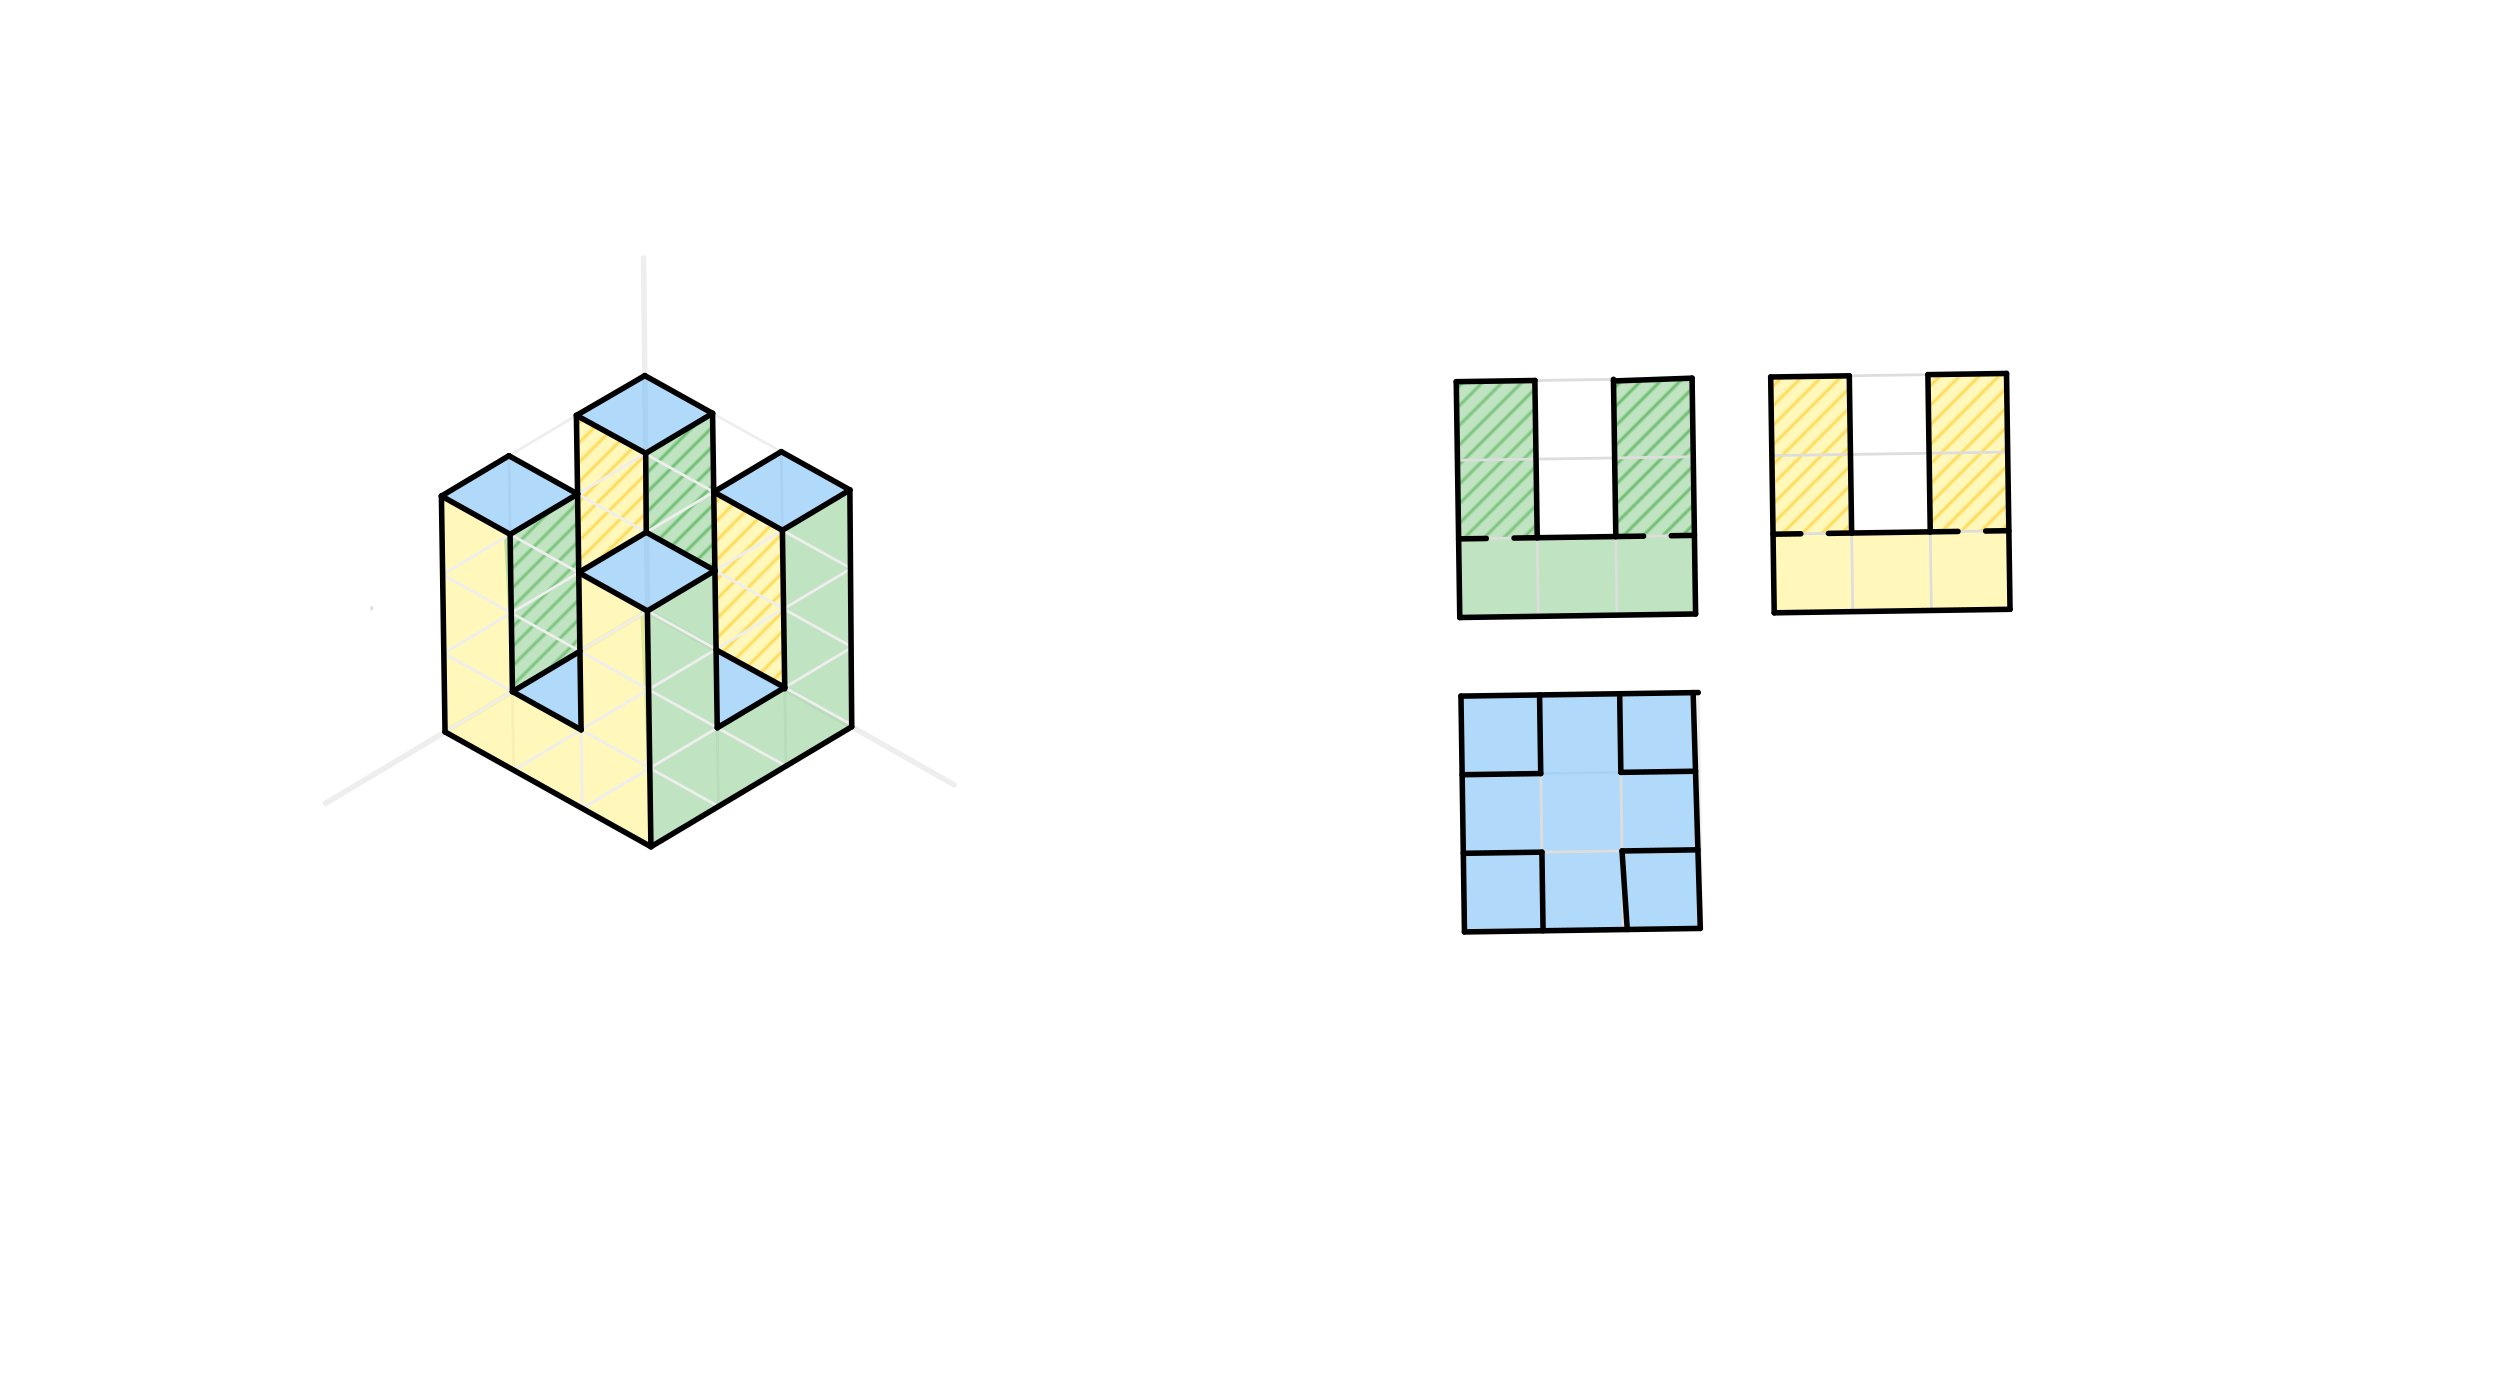 <svg xmlns="http://www.w3.org/2000/svg" class="svg--1it" height="100%" preserveAspectRatio="xMidYMid meet" viewBox="0 0 901.417 498.898" width="100%"><defs><marker id="marker-arrow" markerHeight="16" markerUnits="userSpaceOnUse" markerWidth="24" orient="auto-start-reverse" refX="24" refY="4" viewBox="0 0 24 8"><path d="M 0 0 L 24 4 L 0 8 z" stroke="inherit"></path></marker></defs><g class="aux-layer--1FB"><g class="element--2qn"><defs><pattern height="5" id="fill_558_r6pio__pattern-stripes" patternTransform="rotate(-45)" patternUnits="userSpaceOnUse" width="5"><rect fill="#66BB6A" height="1" transform="translate(0,0)" width="5"></rect></pattern></defs><g fill="url(#fill_558_r6pio__pattern-stripes)"><path d="M 183.921 192.661 L 208.256 178.123 L 209.102 234.821 L 184.767 249.372 L 183.921 192.661 Z" stroke="none"></path></g></g><g class="element--2qn"><defs><pattern height="5" id="fill_563_fby7g5__pattern-stripes" patternTransform="rotate(-45)" patternUnits="userSpaceOnUse" width="5"><rect fill="#66BB6A" height="1" transform="translate(0,0)" width="5"></rect></pattern></defs><g fill="url(#fill_563_fby7g5__pattern-stripes)"><path d="M 525.079 137.62 L 553.423 137.197 L 554.269 193.884 L 525.925 194.307 L 525.079 137.62 Z" stroke="none"></path></g></g><g class="element--2qn"><defs><pattern height="5" id="fill_619_c4m2kz__pattern-stripes" patternTransform="rotate(-45)" patternUnits="userSpaceOnUse" width="5"><rect fill="#FBC02D" height="1" transform="translate(0,0)" width="5"></rect></pattern></defs><g fill="url(#fill_619_c4m2kz__pattern-stripes)"><path d="M 257.348 177.39 L 282.105 191.195 L 282.951 247.882 L 258.197 234.314 L 257.348 177.39 Z" stroke="none"></path></g></g><g class="element--2qn"><defs><pattern height="5" id="fill_624_2vxnsa__pattern-stripes" patternTransform="rotate(-45)" patternUnits="userSpaceOnUse" width="5"><rect fill="#FBC02D" height="1" transform="translate(0,0)" width="5"></rect></pattern></defs><g fill="url(#fill_624_2vxnsa__pattern-stripes)"><path d="M 695.139 135.082 L 723.482 134.659 L 724.329 191.346 L 695.985 191.769 L 695.139 135.082 Z" stroke="none"></path></g></g><g class="element--2qn"><defs><pattern height="5" id="fill_658_5bkdci__pattern-stripes" patternTransform="rotate(-45)" patternUnits="userSpaceOnUse" width="5"><rect fill="#FBC02D" height="1" transform="translate(0,0)" width="5"></rect></pattern></defs><g fill="url(#fill_658_5bkdci__pattern-stripes)"><path d="M 207.833 149.779 L 207.833 149.779 L 232.815 163.45 L 233.013 191.928 L 208.256 178.123 L 207.833 149.779 Z" stroke="none"></path></g></g><g class="element--2qn"><defs><pattern height="5" id="fill_662_3so5bg__pattern-stripes" patternTransform="rotate(-45)" patternUnits="userSpaceOnUse" width="5"><rect fill="#FBC02D" height="1" transform="translate(0,0)" width="5"></rect></pattern></defs><g fill="url(#fill_662_3so5bg__pattern-stripes)"><path d="M 208.256 178.123 L 233.013 191.928 L 208.678 206.418 L 208.256 178.123 Z" stroke="none"></path></g></g><g class="element--2qn"><defs><pattern height="5" id="fill_667_d3noi__pattern-stripes" patternTransform="rotate(-45)" patternUnits="userSpaceOnUse" width="5"><rect fill="#FBC02D" height="1" transform="translate(0,0)" width="5"></rect></pattern></defs><g fill="url(#fill_667_d3noi__pattern-stripes)"><path d="M 638.453 135.928 L 666.796 135.505 L 667.642 192.192 L 639.299 192.615 L 638.453 135.928 Z" stroke="none"></path></g></g><g class="element--2qn"><defs><pattern height="5" id="fill_678_b7r5ic__pattern-stripes" patternTransform="rotate(-45)" patternUnits="userSpaceOnUse" width="5"><rect fill="#4CAF50" height="1" transform="translate(0,0)" width="5"></rect></pattern></defs><g fill="url(#fill_678_b7r5ic__pattern-stripes)"><path d="M 232.815 163.45 L 256.925 149.047 L 257.771 205.733 L 233.013 191.928 L 232.815 163.45 Z" stroke="none"></path></g></g><g class="element--2qn"><defs><pattern height="5" id="fill_683_a6aw6j__pattern-stripes" patternTransform="rotate(-45)" patternUnits="userSpaceOnUse" width="5"><rect fill="#4CAF50" height="1" transform="translate(0,0)" width="5"></rect></pattern></defs><g fill="url(#fill_683_a6aw6j__pattern-stripes)"><path d="M 581.775 137.372 L 610.109 136.351 L 610.955 193.038 L 582.612 193.461 L 581.775 137.372 Z" stroke="none"></path></g></g><g class="element--2qn"><line stroke="#EEEEEE" stroke-dasharray="none" stroke-linecap="round" stroke-width="1" x1="526.348" x2="611.378" y1="222.65" y2="221.381"></line></g><g class="element--2qn"><line stroke="#EEEEEE" stroke-dasharray="none" stroke-linecap="round" stroke-width="1" x1="160.433" x2="159.164" y1="263.885" y2="178.855"></line></g><g class="element--2qn"><line stroke="#EEEEEE" stroke-dasharray="none" stroke-linecap="round" stroke-width="1" x1="232.167" x2="306.44" y1="135.241" y2="176.657"></line></g><g class="element--2qn"><line stroke="#EEEEEE" stroke-dasharray="none" stroke-linecap="round" stroke-width="1" x1="209.102" x2="207.833" y1="234.809" y2="149.779"></line></g><g class="element--2qn"><line stroke="#EEEEEE" stroke-dasharray="none" stroke-linecap="round" stroke-width="1" x1="185.19" x2="183.498" y1="277.69" y2="164.317"></line></g><g class="element--2qn"><line stroke="#EEEEEE" stroke-dasharray="none" stroke-linecap="round" stroke-width="1" x1="232.167" x2="159.164" y1="135.241" y2="178.855"></line></g><g class="element--2qn"><line stroke="#EEEEEE" stroke-dasharray="none" stroke-linecap="round" stroke-width="1" x1="259.04" x2="256.925" y1="290.763" y2="149.047"></line></g><g class="element--2qn"><line stroke="#EEEEEE" stroke-dasharray="none" stroke-linecap="round" stroke-width="1" x1="283.374" x2="281.682" y1="276.225" y2="162.852"></line></g><g class="element--2qn"><line stroke="#EEEEEE" stroke-dasharray="none" stroke-linecap="round" stroke-width="1" x1="307.709" x2="306.44" y1="261.687" y2="176.657"></line></g><g class="element--2qn"><line stroke="#EEEEEE" stroke-dasharray="none" stroke-linecap="round" stroke-width="1" x1="234.705" x2="232.167" y1="305.301" y2="135.241"></line></g><g class="element--2qn"><line stroke="#EEEEEE" stroke-dasharray="none" stroke-linecap="round" stroke-width="2" x1="233.436" x2="232.044" y1="220.271" y2="93"></line></g><g class="element--2qn"><line stroke="#EEEEEE" stroke-dasharray="none" stroke-linecap="round" stroke-width="2" x1="233.436" x2="117.378" y1="220.271" y2="289.667"></line></g><g class="element--2qn"><line stroke="#EEEEEE" stroke-dasharray="none" stroke-linecap="round" stroke-width="2" x1="233.436" x2="344.044" y1="220.271" y2="283"></line></g><g class="element--2qn"><line stroke="#EEEEEE" stroke-dasharray="none" stroke-linecap="round" stroke-width="1" x1="612.343" x2="613.612" y1="249.716" y2="334.746"></line></g><g class="element--2qn"><line stroke="#EEEEEE" stroke-dasharray="none" stroke-linecap="round" stroke-width="1" x1="527.195" x2="612.766" y1="279.337" y2="278.06"></line></g><g class="element--2qn"><line stroke="#BDBDBD" stroke-dasharray="none" stroke-linecap="round" stroke-width="1" x1="207.833" x2="232.815" y1="149.779" y2="163.45"></line></g></g><g class="main-layer--3Vd"><g class="element--2qn"><g fill="#81C784" opacity="0.5"><path d="M 233.436 220.271 L 257.771 205.733 L 259.04 290.763 L 234.705 305.301 L 230.717 218.5 Z" stroke="none"></path></g></g><g class="element--2qn"><g fill="#81C784" opacity="0.5"><path d="M 258.617 262.42 L 306.878 233.116 L 307.102 262.049 L 259.04 290.763 L 258.617 262.42 Z" stroke="none"></path></g></g><g class="element--2qn"><g fill="#81C784" opacity="0.5"><path d="M 282.105 191.195 L 306.44 176.657 L 306.878 233.116 L 282.951 247.882 L 282.105 191.195 Z" stroke="none"></path></g></g><g class="element--2qn"><g fill="#81C784" opacity="0.5"><path d="M 525.079 137.62 L 553.423 137.197 L 554.692 222.227 L 526.348 222.65 L 525.079 137.62 Z" stroke="none"></path></g></g><g class="element--2qn"><g fill="#81C784" opacity="0.5"><path d="M 554.269 193.884 L 610.955 193.038 L 611.378 221.381 L 554.692 222.227 L 554.269 193.884 Z" stroke="none"></path></g></g><g class="element--2qn"><g fill="#81C784" opacity="0.5"><path d="M 581.775 137.372 L 610.109 136.351 L 610.955 193.038 L 582.612 193.461 L 581.775 137.372 Z" stroke="none"></path></g></g><g class="element--2qn"><g fill="#FFF176" opacity="0.5"><path d="M 159.164 178.855 L 183.921 192.661 L 185.19 277.69 L 160.465 263.903 L 159.164 178.855 Z" stroke="none"></path></g></g><g class="element--2qn"><g fill="#FFF176" opacity="0.5"><path d="M 184.767 249.372 L 234.282 276.958 L 234.705 305.301 L 185.19 277.69 L 184.767 249.372 Z" stroke="none"></path></g></g><g class="element--2qn"><g fill="#FFF176" opacity="0.5"><path d="M 208.679 206.466 L 233.436 220.271 L 234.282 276.958 L 209.525 263.152 L 208.679 206.466 Z" stroke="none"></path></g></g><g class="element--2qn"><g fill="#FFF176" opacity="0.5"><path d="M 638.453 135.928 L 666.796 135.505 L 668.065 220.535 L 639.722 220.958 L 638.453 135.928 Z" stroke="none"></path></g></g><g class="element--2qn"><g fill="#FFF176" opacity="0.5"><path d="M 667.642 192.192 L 724.329 191.346 L 724.752 219.689 L 668.065 220.535 L 667.642 192.192 Z" stroke="none"></path></g></g><g class="element--2qn"><g fill="#FFF176" opacity="0.5"><path d="M 695.139 135.082 L 723.482 134.659 L 724.329 191.346 L 695.985 191.769 L 695.139 135.082 Z" stroke="none"></path></g></g><g class="element--2qn"><g fill="#64B5F6" opacity="0.5"><path d="M 159.164 178.855 L 183.485 164.325 L 208.256 178.123 L 183.921 192.661 L 159.164 178.855 Z" stroke="none"></path></g></g><g class="element--2qn"><g fill="#64B5F6" opacity="0.5"><path d="M 526.772 250.993 L 555.115 250.57 L 555.538 278.914 L 527.195 279.337 L 526.772 250.993 Z" stroke="none"></path></g></g><g class="element--2qn"><g fill="#81C784" opacity="0.5"><path d="M 183.921 192.661 L 183.921 192.661 L 208.256 178.123 L 209.102 234.821 L 184.767 249.372 L 181.717 193.5 Z" stroke="none"></path></g></g><g class="element--2qn"><g fill="#81C784" opacity="0.5"><path d="M 183.921 192.661 L 208.256 178.123 L 183.921 192.661 Z" stroke="none"></path></g></g><g class="element--2qn"><g fill="#64B5F6" opacity="0.5"><path d="M 184.767 249.372 L 209.102 234.821 L 209.525 263.152 L 184.767 249.372 Z" stroke="none"></path></g></g><g class="element--2qn"><g fill="#64B5F6" opacity="0.5"><path d="M 527.195 279.337 L 555.538 278.914 L 555.961 307.257 L 527.618 307.68 L 527.195 279.337 Z" stroke="none"></path></g></g><g class="element--2qn"><g fill="#64B5F6" opacity="0.5"><path d="M 208.678 206.418 L 233.013 191.928 L 257.771 205.733 L 233.436 220.271 L 208.678 206.418 Z" stroke="none"></path></g></g><g class="element--2qn"><g fill="#64B5F6" opacity="0.5"><path d="M 527.618 307.68 L 555.961 307.257 L 556.384 335.6 L 528.041 336.023 L 527.618 307.68 Z" stroke="none"></path></g></g><g class="element--2qn"><g fill="#64B5F6" opacity="0.5"><path d="M 258.197 234.314 L 282.951 247.882 L 258.617 262.42 L 258.617 262.42 L 258.197 234.314 Z" stroke="none"></path></g></g><g class="element--2qn"><g fill="#64B5F6" opacity="0.5"><path d="M 555.961 307.257 L 584.846 306.826 L 586.741 335.143 L 556.384 335.6 L 555.961 307.257 Z" stroke="none"></path></g></g><g class="element--2qn"><g fill="#64B5F6" opacity="0.5"><path d="M 257.348 177.39 L 281.682 162.852 L 306.44 176.657 L 282.105 191.195 L 257.348 177.39 Z" stroke="none"></path></g></g><g class="element--2qn"><g fill="#64B5F6" opacity="0.5"><path d="M 584.846 306.826 L 612.211 306.417 L 613.071 334.754 L 586.741 335.143 L 584.846 306.826 Z" stroke="none"></path></g></g><g class="element--2qn"><g fill="#FFF176" opacity="0.5"><path d="M 257.348 177.39 L 282.105 191.195 L 282.951 247.882 L 258.197 234.314 L 257.348 177.39 Z" stroke="none"></path></g></g><g class="element--2qn"><g fill="#64B5F6" opacity="0.5"><path d="M 207.833 149.779 L 232.508 135.432 L 256.925 149.047 L 232.815 163.45 L 207.833 149.779 Z" stroke="none"></path></g></g><g class="element--2qn"><g fill="#64B5F6" opacity="0.5"><path d="M 584 250.139 L 610.493 249.744 L 611.352 278.081 L 590.698 278.389 L 590.698 278.389 L 584.423 278.483 L 584 250.139 Z" stroke="none"></path></g></g><g class="element--2qn"><g fill="#FFF176" opacity="0.5"><path d="M 207.833 149.779 L 232.815 163.45 L 233.013 191.928 L 208.256 178.123 L 207.833 149.779 Z" stroke="none"></path></g></g><g class="element--2qn"><g fill="#FFF176" opacity="0.5"><path d="M 208.256 178.123 L 233.013 191.928 L 208.678 206.418 L 208.256 178.123 Z" stroke="none"></path></g></g><g class="element--2qn"><g fill="#81C784" opacity="0.5"><path d="M 232.815 163.45 L 256.925 149.047 L 257.771 205.733 L 233.013 191.928 L 233.717 162.5 Z" stroke="none"></path></g></g><g class="element--2qn"><g fill="#64B5F6" opacity="0.5"><path d="M 555.115 250.57 L 584 250.139 L 584.846 306.826 L 555.961 307.257 L 555.115 250.57 Z" stroke="none"></path></g></g><g class="element--2qn"><g fill="#64B5F6" opacity="0.5"><path d="M 584.846 306.826 L 612.211 306.417 L 611.352 278.081 L 584.423 278.483 L 584.846 306.826 Z" stroke="none"></path></g></g><g class="element--2qn"><line stroke="#eeeeee" stroke-dasharray="none" stroke-linecap="round" stroke-width="1" x1="209.102" x2="233.859" y1="234.809" y2="248.614"></line></g><g class="element--2qn"><line stroke="#eeeeee" stroke-dasharray="none" stroke-linecap="round" stroke-width="1" x1="209.102" x2="184.767" y1="234.809" y2="249.347"></line></g><g class="element--2qn"><line stroke="#eeeeee" stroke-dasharray="none" stroke-linecap="round" stroke-width="1" x1="184.767" x2="209.525" y1="249.347" y2="263.152"></line></g><g class="element--2qn"><line stroke="#eeeeee" stroke-dasharray="none" stroke-linecap="round" stroke-width="1" x1="233.859" x2="209.525" y1="248.614" y2="263.152"></line></g><g class="element--2qn"><line stroke="#eeeeee" stroke-dasharray="none" stroke-linecap="round" stroke-width="1" x1="209.525" x2="209.102" y1="263.152" y2="234.809"></line></g><g class="element--2qn"><line stroke="#eeeeee" stroke-dasharray="none" stroke-linecap="round" stroke-width="1" x1="208.679" x2="184.344" y1="206.466" y2="221.004"></line></g><g class="element--2qn"><line stroke="#eeeeee" stroke-dasharray="none" stroke-linecap="round" stroke-width="1" x1="208.679" x2="233.436" y1="206.466" y2="220.271"></line></g><g class="element--2qn"><line stroke="#eeeeee" stroke-dasharray="none" stroke-linecap="round" stroke-width="1" x1="233.436" x2="209.102" y1="220.271" y2="234.809"></line></g><g class="element--2qn"><line stroke="#eeeeee" stroke-dasharray="none" stroke-linecap="round" stroke-width="1" x1="257" x2="257" y1="176" y2="175"></line></g><g class="element--2qn"><line stroke="#eeeeee" stroke-dasharray="none" stroke-linecap="round" stroke-width="1" x1="209.102" x2="184.344" y1="234.809" y2="221.004"></line></g><g class="element--2qn"><line stroke="#eeeeee" stroke-dasharray="none" stroke-linecap="round" stroke-width="1" x1="233.859" x2="258.617" y1="248.614" y2="262.42"></line></g><g class="element--2qn"><line stroke="#eeeeee" stroke-dasharray="none" stroke-linecap="round" stroke-width="1" x1="209.525" x2="209.948" y1="263.152" y2="291.496"></line></g><g class="element--2qn"><line stroke="#eeeeee" stroke-dasharray="none" stroke-linecap="round" stroke-width="1" x1="184.767" x2="160.433" y1="249.347" y2="263.885"></line></g><g class="element--2qn"><line stroke="#eeeeee" stroke-dasharray="none" stroke-linecap="round" stroke-width="1" x1="233.436" x2="258.194" y1="220.271" y2="234.076"></line></g><g class="element--2qn"><line stroke="#eeeeee" stroke-dasharray="none" stroke-linecap="round" stroke-width="1" x1="184.344" x2="160.01" y1="221.004" y2="235.542"></line></g><g class="element--2qn"><line stroke="#eeeeee" stroke-dasharray="none" stroke-linecap="round" stroke-width="1" x1="209.525" x2="234.282" y1="263.152" y2="276.958"></line></g><g class="element--2qn"><line stroke="#eeeeee" stroke-dasharray="none" stroke-linecap="round" stroke-width="1" x1="258.617" x2="234.282" y1="262.42" y2="276.958"></line></g><g class="element--2qn"><line stroke="#eeeeee" stroke-dasharray="none" stroke-linecap="round" stroke-width="1" x1="209.525" x2="185.19" y1="263.152" y2="277.69"></line></g><g class="element--2qn"><line stroke="#eeeeee" stroke-dasharray="none" stroke-linecap="round" stroke-width="1" x1="258.194" x2="233.859" y1="234.076" y2="248.614"></line></g><g class="element--2qn"><line stroke="#eeeeee" stroke-dasharray="none" stroke-linecap="round" stroke-width="1" x1="160.433" x2="185.19" y1="263.885" y2="277.69"></line></g><g class="element--2qn"><line stroke="#eeeeee" stroke-dasharray="none" stroke-linecap="round" stroke-width="1" x1="184.767" x2="160.01" y1="249.347" y2="235.542"></line></g><g class="element--2qn"><line stroke="#eeeeee" stroke-dasharray="none" stroke-linecap="round" stroke-width="1" x1="234.282" x2="209.948" y1="276.958" y2="291.496"></line></g><g class="element--2qn"><line stroke="#eeeeee" stroke-dasharray="none" stroke-linecap="round" stroke-width="1" x1="185.19" x2="209.948" y1="277.69" y2="291.496"></line></g><g class="element--2qn"><line stroke="#eeeeee" stroke-dasharray="none" stroke-linecap="round" stroke-width="1" x1="258.617" x2="282.951" y1="262.42" y2="247.882"></line></g><g class="element--2qn"><line stroke="#eeeeee" stroke-dasharray="none" stroke-linecap="round" stroke-width="1" x1="258.194" x2="282.528" y1="234.076" y2="219.538"></line></g><g class="element--2qn"><line stroke="#eeeeee" stroke-dasharray="none" stroke-linecap="round" stroke-width="1" x1="233.436" x2="257.771" y1="220.271" y2="205.733"></line></g><g class="element--2qn"><line stroke="#eeeeee" stroke-dasharray="none" stroke-linecap="round" stroke-width="1" x1="208.679" x2="233.013" y1="206.466" y2="191.928"></line></g><g class="element--2qn"><line stroke="#eeeeee" stroke-dasharray="none" stroke-linecap="round" stroke-width="1" x1="233.013" x2="257.771" y1="191.928" y2="205.733"></line></g><g class="element--2qn"><line stroke="#eeeeee" stroke-dasharray="none" stroke-linecap="round" stroke-width="1" x1="257.771" x2="282.528" y1="205.733" y2="219.538"></line></g><g class="element--2qn"><line stroke="#eeeeee" stroke-dasharray="none" stroke-linecap="round" stroke-width="1" x1="258.194" x2="282.951" y1="234.076" y2="247.882"></line></g><g class="element--2qn"><line stroke="#eeeeee" stroke-dasharray="none" stroke-linecap="round" stroke-width="1" x1="282.951" x2="307.709" y1="247.882" y2="261.687"></line></g><g class="element--2qn"><line stroke="#eeeeee" stroke-dasharray="none" stroke-linecap="round" stroke-width="1" x1="258.617" x2="283.374" y1="262.42" y2="276.225"></line></g><g class="element--2qn"><line stroke="#eeeeee" stroke-dasharray="none" stroke-linecap="round" stroke-width="1" x1="234.282" x2="259.04" y1="276.958" y2="290.763"></line></g><g class="element--2qn"><line stroke="#eeeeee" stroke-dasharray="none" stroke-linecap="round" stroke-width="1" x1="209.948" x2="234.705" y1="291.496" y2="305.301"></line></g><g class="element--2qn"><line stroke="#eeeeee" stroke-dasharray="none" stroke-linecap="round" stroke-width="1" x1="234.705" x2="259.04" y1="305.301" y2="290.763"></line></g><g class="element--2qn"><line stroke="#eeeeee" stroke-dasharray="none" stroke-linecap="round" stroke-width="1" x1="259.04" x2="283.374" y1="290.763" y2="276.225"></line></g><g class="element--2qn"><line stroke="#eeeeee" stroke-dasharray="none" stroke-linecap="round" stroke-width="1" x1="283.374" x2="307.709" y1="276.225" y2="261.687"></line></g><g class="element--2qn"><line stroke="#eeeeee" stroke-dasharray="none" stroke-linecap="round" stroke-width="1" x1="282.951" x2="307.286" y1="247.882" y2="233.344"></line></g><g class="element--2qn"><line stroke="#eeeeee" stroke-dasharray="none" stroke-linecap="round" stroke-width="1" x1="282.528" x2="307.286" y1="219.538" y2="233.344"></line></g><g class="element--2qn"><line stroke="#eeeeee" stroke-dasharray="none" stroke-linecap="round" stroke-width="1" x1="159.587" x2="232.59" y1="207.199" y2="163.585"></line></g><g class="element--2qn"><line stroke="#eeeeee" stroke-dasharray="none" stroke-linecap="round" stroke-width="1" x1="234.282" x2="209.948" y1="276.958" y2="291.496"></line></g><g class="element--2qn"><line stroke="#eeeeee" stroke-dasharray="none" stroke-linecap="round" stroke-width="1" x1="232.59" x2="306.863" y1="163.585" y2="205"></line></g><g class="element--2qn"><line stroke="#eeeeee" stroke-dasharray="none" stroke-linecap="round" stroke-width="1" x1="208.256" x2="233.013" y1="178.123" y2="191.928"></line></g><g class="element--2qn"><line stroke="#eeeeee" stroke-dasharray="none" stroke-linecap="round" stroke-width="1" x1="183.921" x2="208.679" y1="192.661" y2="206.466"></line></g><g class="element--2qn"><line stroke="#eeeeee" stroke-dasharray="none" stroke-linecap="round" stroke-width="1" x1="159.587" x2="184.344" y1="207.199" y2="221.004"></line></g><g class="element--2qn"><line stroke="#eeeeee" stroke-dasharray="none" stroke-linecap="round" stroke-width="1" x1="233.013" x2="257.348" y1="191.928" y2="177.39"></line></g><g class="element--2qn"><line stroke="#eeeeee" stroke-dasharray="none" stroke-linecap="round" stroke-width="1" x1="257.771" x2="282.105" y1="205.733" y2="191.195"></line></g><g class="element--2qn"><line stroke="#eeeeee" stroke-dasharray="none" stroke-linecap="round" stroke-width="1" x1="282.528" x2="306.863" y1="219.538" y2="205"></line></g><g class="element--2qn"><line stroke="#dddddd" stroke-dasharray="none" stroke-linecap="round" stroke-width="1" x1="134" x2="133.99" y1="219.7" y2="219"></line></g><g class="element--2qn"><line stroke="#dddddd" stroke-dasharray="none" stroke-linecap="round" stroke-width="1" x1="183.921" x2="159.164" y1="192.661" y2="178.855"></line></g><g class="element--2qn"><line stroke="#dddddd" stroke-dasharray="none" stroke-linecap="round" stroke-width="1" x1="208.256" x2="183.498" y1="178.123" y2="164.317"></line></g><g class="element--2qn"><line stroke="#dddddd" stroke-dasharray="none" stroke-linecap="round" stroke-width="1" x1="232.59" x2="207.833" y1="163.585" y2="149.779"></line></g><g class="element--2qn"><line stroke="#dddddd" stroke-dasharray="none" stroke-linecap="round" stroke-width="1" x1="232.59" x2="256.925" y1="163.585" y2="149.047"></line></g><g class="element--2qn"><line stroke="#dddddd" stroke-dasharray="none" stroke-linecap="round" stroke-width="1" x1="257.348" x2="281.682" y1="177.39" y2="162.852"></line></g><g class="element--2qn"><line stroke="#dddddd" stroke-dasharray="none" stroke-linecap="round" stroke-width="1" x1="282.105" x2="306.44" y1="191.195" y2="176.657"></line></g><g class="element--2qn"><line stroke="#dddddd" stroke-dasharray="none" stroke-linecap="round" stroke-width="1" x1="527.3" x2="555.643" y1="137.587" y2="137.164"></line></g><g class="element--2qn"><line stroke="#dddddd" stroke-dasharray="none" stroke-linecap="round" stroke-width="1" x1="553.423" x2="581.766" y1="137.197" y2="136.774"></line></g><g class="element--2qn"><line stroke="#dddddd" stroke-dasharray="none" stroke-linecap="round" stroke-width="1" x1="581.766" x2="610.109" y1="136.774" y2="136.351"></line></g><g class="element--2qn"><line stroke="#dddddd" stroke-dasharray="none" stroke-linecap="round" stroke-width="1" x1="525.079" x2="525.502" y1="137.62" y2="165.964"></line></g><g class="element--2qn"><line stroke="#dddddd" stroke-dasharray="none" stroke-linecap="round" stroke-width="1" x1="553.423" x2="553.846" y1="137.197" y2="165.541"></line></g><g class="element--2qn"><line stroke="#dddddd" stroke-dasharray="none" stroke-linecap="round" stroke-width="1" x1="581.766" x2="582.189" y1="136.774" y2="165.117"></line></g><g class="element--2qn"><line stroke="#dddddd" stroke-dasharray="none" stroke-linecap="round" stroke-width="1" x1="610.109" x2="610.532" y1="136.351" y2="164.694"></line></g><g class="element--2qn"><line stroke="#dddddd" stroke-dasharray="none" stroke-linecap="round" stroke-width="1" x1="525.502" x2="553.846" y1="165.964" y2="165.541"></line></g><g class="element--2qn"><line stroke="#dddddd" stroke-dasharray="none" stroke-linecap="round" stroke-width="1" x1="553.846" x2="582.189" y1="165.541" y2="165.117"></line></g><g class="element--2qn"><line stroke="#dddddd" stroke-dasharray="none" stroke-linecap="round" stroke-width="1" x1="582.189" x2="610.532" y1="165.117" y2="164.694"></line></g><g class="element--2qn"><line stroke="#dddddd" stroke-dasharray="none" stroke-linecap="round" stroke-width="1" x1="525.502" x2="525.925" y1="165.964" y2="194.307"></line></g><g class="element--2qn"><line stroke="#dddddd" stroke-dasharray="none" stroke-linecap="round" stroke-width="1" x1="553.846" x2="554.269" y1="165.541" y2="193.884"></line></g><g class="element--2qn"><line stroke="#dddddd" stroke-dasharray="none" stroke-linecap="round" stroke-width="1" x1="582.189" x2="582.612" y1="165.117" y2="193.461"></line></g><g class="element--2qn"><line stroke="#dddddd" stroke-dasharray="none" stroke-linecap="round" stroke-width="1" x1="610.532" x2="610.955" y1="164.694" y2="193.038"></line></g><g class="element--2qn"><line stroke="#dddddd" stroke-dasharray="none" stroke-linecap="round" stroke-width="1" x1="525.925" x2="554.269" y1="194.307" y2="193.884"></line></g><g class="element--2qn"><line stroke="#dddddd" stroke-dasharray="none" stroke-linecap="round" stroke-width="1" x1="554.269" x2="582.612" y1="193.884" y2="193.461"></line></g><g class="element--2qn"><line stroke="#dddddd" stroke-dasharray="none" stroke-linecap="round" stroke-width="1" x1="582.612" x2="610.955" y1="193.461" y2="193.038"></line></g><g class="element--2qn"><line stroke="#dddddd" stroke-dasharray="none" stroke-linecap="round" stroke-width="1" x1="525.925" x2="526.348" y1="194.307" y2="222.65"></line></g><g class="element--2qn"><line stroke="#dddddd" stroke-dasharray="none" stroke-linecap="round" stroke-width="1" x1="554.269" x2="554.692" y1="193.884" y2="222.227"></line></g><g class="element--2qn"><line stroke="#dddddd" stroke-dasharray="none" stroke-linecap="round" stroke-width="1" x1="582.612" x2="583.035" y1="193.461" y2="221.804"></line></g><g class="element--2qn"><line stroke="#dddddd" stroke-dasharray="none" stroke-linecap="round" stroke-width="1" x1="610.955" x2="610.955" y1="193.038" y2="193"></line></g><g class="element--2qn"><line stroke="#dddddd" stroke-dasharray="none" stroke-linecap="round" stroke-width="1" x1="610.955" x2="611.378" y1="193.038" y2="221.381"></line></g><g class="element--2qn"><line stroke="#dddddd" stroke-dasharray="none" stroke-linecap="round" stroke-width="1" x1="638.453" x2="638.876" y1="135.928" y2="164.271"></line></g><g class="element--2qn"><line stroke="#dddddd" stroke-dasharray="none" stroke-linecap="round" stroke-width="1" x1="638.876" x2="639.299" y1="164.271" y2="192.615"></line></g><g class="element--2qn"><line stroke="#dddddd" stroke-dasharray="none" stroke-linecap="round" stroke-width="1" x1="639.299" x2="639.722" y1="192.615" y2="220.958"></line></g><g class="element--2qn"><line stroke="#dddddd" stroke-dasharray="none" stroke-linecap="round" stroke-width="1" x1="638.453" x2="666.796" y1="135.928" y2="135.505"></line></g><g class="element--2qn"><line stroke="#dddddd" stroke-dasharray="none" stroke-linecap="round" stroke-width="1" x1="638.876" x2="667.219" y1="164.271" y2="163.848"></line></g><g class="element--2qn"><line stroke="#dddddd" stroke-dasharray="none" stroke-linecap="round" stroke-width="1" x1="639.299" x2="667.642" y1="192.615" y2="192.192"></line></g><g class="element--2qn"><line stroke="#dddddd" stroke-dasharray="none" stroke-linecap="round" stroke-width="1" x1="639.722" x2="668.065" y1="220.958" y2="220.535"></line></g><g class="element--2qn"><line stroke="#dddddd" stroke-dasharray="none" stroke-linecap="round" stroke-width="1" x1="666.796" x2="668.065" y1="135.505" y2="220.535"></line></g><g class="element--2qn"><line stroke="#dddddd" stroke-dasharray="none" stroke-linecap="round" stroke-width="1" x1="666.796" x2="695.139" y1="135.505" y2="135.082"></line></g><g class="element--2qn"><line stroke="#dddddd" stroke-dasharray="none" stroke-linecap="round" stroke-width="1" x1="667.219" x2="695.562" y1="163.848" y2="163.425"></line></g><g class="element--2qn"><line stroke="#dddddd" stroke-dasharray="none" stroke-linecap="round" stroke-width="1" x1="667.642" x2="695.985" y1="192.192" y2="191.769"></line></g><g class="element--2qn"><line stroke="#dddddd" stroke-dasharray="none" stroke-linecap="round" stroke-width="1" x1="668.065" x2="696.408" y1="220.535" y2="220.112"></line></g><g class="element--2qn"><line stroke="#dddddd" stroke-dasharray="none" stroke-linecap="round" stroke-width="1" x1="695.139" x2="695.562" y1="135.082" y2="163.425"></line></g><g class="element--2qn"><line stroke="#dddddd" stroke-dasharray="none" stroke-linecap="round" stroke-width="1" x1="695.562" x2="695.985" y1="163.425" y2="191.769"></line></g><g class="element--2qn"><line stroke="#dddddd" stroke-dasharray="none" stroke-linecap="round" stroke-width="1" x1="695.985" x2="696.408" y1="191.769" y2="220.112"></line></g><g class="element--2qn"><line stroke="#dddddd" stroke-dasharray="none" stroke-linecap="round" stroke-width="1" x1="695.139" x2="723.482" y1="135.082" y2="134.659"></line></g><g class="element--2qn"><line stroke="#dddddd" stroke-dasharray="none" stroke-linecap="round" stroke-width="1" x1="695.562" x2="723.906" y1="163.425" y2="163.002"></line></g><g class="element--2qn"><line stroke="#dddddd" stroke-dasharray="none" stroke-linecap="round" stroke-width="1" x1="695.985" x2="724.329" y1="191.769" y2="191.346"></line></g><g class="element--2qn"><line stroke="#dddddd" stroke-dasharray="none" stroke-linecap="round" stroke-width="1" x1="696.408" x2="724.752" y1="220.112" y2="219.689"></line></g><g class="element--2qn"><line stroke="#dddddd" stroke-dasharray="none" stroke-linecap="round" stroke-width="1" x1="723.482" x2="723.906" y1="134.659" y2="163.002"></line></g><g class="element--2qn"><line stroke="#dddddd" stroke-dasharray="none" stroke-linecap="round" stroke-width="1" x1="723.906" x2="724.329" y1="163.002" y2="191.346"></line></g><g class="element--2qn"><line stroke="#dddddd" stroke-dasharray="none" stroke-linecap="round" stroke-width="1" x1="724.329" x2="724.752" y1="191.346" y2="219.689"></line></g><g class="element--2qn"><line stroke="#dddddd" stroke-dasharray="none" stroke-linecap="round" stroke-width="1" x1="526.772" x2="555.115" y1="250.993" y2="250.57"></line></g><g class="element--2qn"><line stroke="#dddddd" stroke-dasharray="none" stroke-linecap="round" stroke-width="1" x1="555.115" x2="583.458" y1="250.57" y2="250.147"></line></g><g class="element--2qn"><line stroke="#dddddd" stroke-dasharray="none" stroke-linecap="round" stroke-width="1" x1="584" x2="612.343" y1="250.139" y2="249.716"></line></g><g class="element--2qn"><line stroke="#dddddd" stroke-dasharray="none" stroke-linecap="round" stroke-width="1" x1="526.772" x2="527.195" y1="250.993" y2="279.337"></line></g><g class="element--2qn"><line stroke="#dddddd" stroke-dasharray="none" stroke-linecap="round" stroke-width="1" x1="555.115" x2="555.538" y1="250.57" y2="278.914"></line></g><g class="element--2qn"><line stroke="#dddddd" stroke-dasharray="none" stroke-linecap="round" stroke-width="1" x1="584" x2="584.423" y1="250.139" y2="278.483"></line></g><g class="element--2qn"><line stroke="#dddddd" stroke-dasharray="none" stroke-linecap="round" stroke-width="1" x1="527.195" x2="527.618" y1="279.337" y2="307.68"></line></g><g class="element--2qn"><line stroke="#dddddd" stroke-dasharray="none" stroke-linecap="round" stroke-width="1" x1="555.538" x2="555.961" y1="278.914" y2="307.257"></line></g><g class="element--2qn"><line stroke="#dddddd" stroke-dasharray="none" stroke-linecap="round" stroke-width="1" x1="584.423" x2="584.846" y1="278.483" y2="306.826"></line></g><g class="element--2qn"><line stroke="#dddddd" stroke-dasharray="none" stroke-linecap="round" stroke-width="1" x1="527.618" x2="555.961" y1="307.68" y2="307.257"></line></g><g class="element--2qn"><line stroke="#dddddd" stroke-dasharray="none" stroke-linecap="round" stroke-width="1" x1="555.961" x2="584.304" y1="307.257" y2="306.834"></line></g><g class="element--2qn"><line stroke="#dddddd" stroke-dasharray="none" stroke-linecap="round" stroke-width="1" x1="584.304" x2="612.647" y1="306.834" y2="306.411"></line></g><g class="element--2qn"><line stroke="#dddddd" stroke-dasharray="none" stroke-linecap="round" stroke-width="1" x1="527.618" x2="528.041" y1="307.68" y2="336.023"></line></g><g class="element--2qn"><line stroke="#dddddd" stroke-dasharray="none" stroke-linecap="round" stroke-width="1" x1="555.961" x2="556.384" y1="307.257" y2="335.6"></line></g><g class="element--2qn"><line stroke="#dddddd" stroke-dasharray="none" stroke-linecap="round" stroke-width="1" x1="584.846" x2="585.269" y1="306.826" y2="335.169"></line></g><g class="element--2qn"><line stroke="#dddddd" stroke-dasharray="none" stroke-linecap="round" stroke-width="1" x1="528.041" x2="556.384" y1="336.023" y2="335.6"></line></g><g class="element--2qn"><line stroke="#dddddd" stroke-dasharray="none" stroke-linecap="round" stroke-width="1" x1="556.384" x2="584.727" y1="335.6" y2="335.177"></line></g><g class="element--2qn"><line stroke="#dddddd" stroke-dasharray="none" stroke-linecap="round" stroke-width="1" x1="584.727" x2="613.071" y1="335.177" y2="334.754"></line></g><g class="element--2qn"><line stroke="#000000" stroke-dasharray="none" stroke-linecap="round" stroke-width="2" x1="525.079" x2="553.423" y1="137.62" y2="137.197"></line></g><g class="element--2qn"><line stroke="#000000" stroke-dasharray="none" stroke-linecap="round" stroke-width="2" x1="553.423" x2="554.269" y1="137.197" y2="193.884"></line></g><g class="element--2qn"><line stroke="#000000" stroke-dasharray="none" stroke-linecap="round" stroke-width="2" x1="554.269" x2="582.612" y1="193.884" y2="193.461"></line></g><g class="element--2qn"><line stroke="#000000" stroke-dasharray="none" stroke-linecap="round" stroke-width="2" x1="582.612" x2="581.766" y1="193.461" y2="136.774"></line></g><g class="element--2qn"><line stroke="#000000" stroke-dasharray="none" stroke-linecap="round" stroke-width="2" x1="581.775" x2="610.109" y1="137.372" y2="136.351"></line></g><g class="element--2qn"><line stroke="#000000" stroke-dasharray="none" stroke-linecap="round" stroke-width="2" x1="610.109" x2="611.378" y1="136.351" y2="221.381"></line></g><g class="element--2qn"><line stroke="#000000" stroke-dasharray="none" stroke-linecap="round" stroke-width="2" x1="611.378" x2="526.348" y1="221.381" y2="222.65"></line></g><g class="element--2qn"><line stroke="#000000" stroke-dasharray="none" stroke-linecap="round" stroke-width="2" x1="526.348" x2="525.079" y1="222.65" y2="137.62"></line></g><g class="element--2qn"><line stroke="#000000" stroke-dasharray="none" stroke-linecap="round" stroke-width="2" x1="526.772" x2="612.343" y1="250.993" y2="249.716"></line></g><g class="element--2qn"><line stroke="#000000" stroke-dasharray="none" stroke-linecap="round" stroke-width="2" x1="610.493" x2="613.071" y1="249.744" y2="334.754"></line></g><g class="element--2qn"><line stroke="#000000" stroke-dasharray="none" stroke-linecap="round" stroke-width="2" x1="613.071" x2="528.041" y1="334.754" y2="336.023"></line></g><g class="element--2qn"><line stroke="#000000" stroke-dasharray="none" stroke-linecap="round" stroke-width="2" x1="528.041" x2="526.772" y1="336.023" y2="250.993"></line></g><g class="element--2qn"><line stroke="#000000" stroke-dasharray="none" stroke-linecap="round" stroke-width="2" x1="527.195" x2="555.538" y1="279.337" y2="278.914"></line></g><g class="element--2qn"><line stroke="#000000" stroke-dasharray="none" stroke-linecap="round" stroke-width="2" x1="555.538" x2="555.115" y1="278.914" y2="250.57"></line></g><g class="element--2qn"><line stroke="#000000" stroke-dasharray="none" stroke-linecap="round" stroke-width="2" x1="584" x2="584.423" y1="250.139" y2="278.483"></line></g><g class="element--2qn"><line stroke="#000000" stroke-dasharray="none" stroke-linecap="round" stroke-width="2" x1="584.423" x2="611.352" y1="278.483" y2="278.081"></line></g><g class="element--2qn"><line stroke="#000000" stroke-dasharray="none" stroke-linecap="round" stroke-width="2" x1="612.211" x2="584.846" y1="306.417" y2="306.826"></line></g><g class="element--2qn"><line stroke="#000000" stroke-dasharray="none" stroke-linecap="round" stroke-width="2" x1="584.846" x2="586.741" y1="306.826" y2="335.143"></line></g><g class="element--2qn"><line stroke="#000000" stroke-dasharray="none" stroke-linecap="round" stroke-width="2" x1="527.618" x2="555.961" y1="307.68" y2="307.257"></line></g><g class="element--2qn"><line stroke="#000000" stroke-dasharray="none" stroke-linecap="round" stroke-width="2" x1="555.961" x2="556.384" y1="307.257" y2="335.6"></line></g><g class="element--2qn"><line stroke="#000000" stroke-dasharray="none" stroke-linecap="round" stroke-width="2" x1="638.453" x2="639.722" y1="135.928" y2="220.958"></line></g><g class="element--2qn"><line stroke="#000000" stroke-dasharray="none" stroke-linecap="round" stroke-width="2" x1="639.722" x2="724.752" y1="220.958" y2="219.689"></line></g><g class="element--2qn"><line stroke="#000000" stroke-dasharray="none" stroke-linecap="round" stroke-width="2" x1="724.752" x2="723.482" y1="219.689" y2="134.659"></line></g><g class="element--2qn"><line stroke="#000000" stroke-dasharray="none" stroke-linecap="round" stroke-width="2" x1="638.453" x2="666.796" y1="135.928" y2="135.505"></line></g><g class="element--2qn"><line stroke="#000000" stroke-dasharray="none" stroke-linecap="round" stroke-width="2" x1="666.796" x2="667.642" y1="135.505" y2="192.192"></line></g><g class="element--2qn"><line stroke="#000000" stroke-dasharray="none" stroke-linecap="round" stroke-width="2" x1="667.642" x2="695.985" y1="192.192" y2="191.769"></line></g><g class="element--2qn"><line stroke="#000000" stroke-dasharray="none" stroke-linecap="round" stroke-width="2" x1="695.985" x2="695.139" y1="191.769" y2="135.082"></line></g><g class="element--2qn"><line stroke="#000000" stroke-dasharray="none" stroke-linecap="round" stroke-width="2" x1="695.139" x2="723.482" y1="135.082" y2="134.659"></line></g><g class="element--2qn"><line stroke="#000000" stroke-dasharray="10" stroke-linecap="round" stroke-width="2" x1="525.925" x2="554.269" y1="194.307" y2="193.884"></line></g><g class="element--2qn"><line stroke="#000000" stroke-dasharray="10" stroke-linecap="round" stroke-width="2" x1="582.612" x2="610.955" y1="193.461" y2="193.038"></line></g><g class="element--2qn"><line stroke="#000000" stroke-dasharray="10" stroke-linecap="round" stroke-width="2" x1="639.299" x2="667.642" y1="192.615" y2="192.192"></line></g><g class="element--2qn"><line stroke="#000000" stroke-dasharray="10" stroke-linecap="round" stroke-width="2" x1="695.985" x2="724.329" y1="191.769" y2="191.346"></line></g><g class="element--2qn"><line stroke="#000000" stroke-dasharray="none" stroke-linecap="round" stroke-width="2" x1="234.705" x2="307.102" y1="305.301" y2="262.049"></line></g><g class="element--2qn"><line stroke="#000000" stroke-dasharray="none" stroke-linecap="round" stroke-width="2" x1="307.102" x2="306.44" y1="262.049" y2="176.657"></line></g><g class="element--2qn"><line stroke="#000000" stroke-dasharray="none" stroke-linecap="round" stroke-width="2" x1="306.44" x2="282.105" y1="176.657" y2="191.195"></line></g><g class="element--2qn"><line stroke="#000000" stroke-dasharray="none" stroke-linecap="round" stroke-width="2" x1="282.105" x2="282.958" y1="191.195" y2="248.356"></line></g><g class="element--2qn"><line stroke="#000000" stroke-dasharray="none" stroke-linecap="round" stroke-width="2" x1="282.951" x2="258.617" y1="247.882" y2="262.42"></line></g><g class="element--2qn"><line stroke="#000000" stroke-dasharray="none" stroke-linecap="round" stroke-width="2" x1="258.617" x2="257.771" y1="262.42" y2="205.733"></line></g><g class="element--2qn"><line stroke="#000000" stroke-dasharray="none" stroke-linecap="round" stroke-width="2" x1="257.771" x2="233.436" y1="205.733" y2="220.271"></line></g><g class="element--2qn"><line stroke="#000000" stroke-dasharray="none" stroke-linecap="round" stroke-width="2" x1="233.436" x2="234.705" y1="220.271" y2="305.301"></line></g><g class="element--2qn"><line stroke="#000000" stroke-dasharray="none" stroke-linecap="round" stroke-width="2" x1="159.164" x2="160.465" y1="178.855" y2="263.903"></line></g><g class="element--2qn"><line stroke="#000000" stroke-dasharray="none" stroke-linecap="round" stroke-width="2" x1="160.465" x2="234.705" y1="263.903" y2="305.301"></line></g><g class="element--2qn"><line stroke="#000000" stroke-dasharray="none" stroke-linecap="round" stroke-width="2" x1="159.164" x2="183.921" y1="178.855" y2="192.661"></line></g><g class="element--2qn"><line stroke="#000000" stroke-dasharray="none" stroke-linecap="round" stroke-width="2" x1="183.921" x2="184.767" y1="192.661" y2="249.372"></line></g><g class="element--2qn"><line stroke="#000000" stroke-dasharray="none" stroke-linecap="round" stroke-width="2" x1="184.767" x2="209.525" y1="249.372" y2="263.152"></line></g><g class="element--2qn"><line stroke="#000000" stroke-dasharray="none" stroke-linecap="round" stroke-width="2" x1="209.525" x2="208.679" y1="263.152" y2="206.466"></line></g><g class="element--2qn"><line stroke="#000000" stroke-dasharray="none" stroke-linecap="round" stroke-width="2" x1="208.679" x2="233.436" y1="206.466" y2="220.271"></line></g><g class="element--2qn"><line stroke="#000000" stroke-dasharray="none" stroke-linecap="round" stroke-width="2" x1="159.164" x2="183.498" y1="178.855" y2="164.317"></line></g><g class="element--2qn"><line stroke="#000000" stroke-dasharray="none" stroke-linecap="round" stroke-width="2" x1="183.485" x2="208.256" y1="164.325" y2="178.123"></line></g><g class="element--2qn"><line stroke="#000000" stroke-dasharray="none" stroke-linecap="round" stroke-width="2" x1="208.256" x2="183.921" y1="178.123" y2="192.661"></line></g><g class="element--2qn"><line stroke="#000000" stroke-dasharray="none" stroke-linecap="round" stroke-width="2" x1="208.256" x2="208.679" y1="178.123" y2="206.466"></line></g><g class="element--2qn"><line stroke="#000000" stroke-dasharray="none" stroke-linecap="round" stroke-width="2" x1="209.102" x2="184.767" y1="234.821" y2="249.372"></line></g><g class="element--2qn"><line stroke="#000000" stroke-dasharray="none" stroke-linecap="round" stroke-width="2" x1="208.678" x2="233.125" y1="206.418" y2="191.861"></line></g><g class="element--2qn"><line stroke="#000000" stroke-dasharray="none" stroke-linecap="round" stroke-width="2" x1="233.013" x2="257.771" y1="191.928" y2="205.733"></line></g><g class="element--2qn"><line stroke="#000000" stroke-dasharray="none" stroke-linecap="round" stroke-width="2" x1="258.197" x2="282.951" y1="234.314" y2="247.882"></line></g><g class="element--2qn"><line stroke="#000000" stroke-dasharray="none" stroke-linecap="round" stroke-width="2" x1="257.348" x2="282.105" y1="177.39" y2="191.195"></line></g><g class="element--2qn"><line stroke="#000000" stroke-dasharray="none" stroke-linecap="round" stroke-width="2" x1="257.348" x2="281.682" y1="177.39" y2="162.852"></line></g><g class="element--2qn"><line stroke="#000000" stroke-dasharray="none" stroke-linecap="round" stroke-width="2" x1="281.682" x2="306.44" y1="162.852" y2="176.657"></line></g><g class="element--2qn"><line stroke="#000000" stroke-dasharray="none" stroke-linecap="round" stroke-width="2" x1="257.348" x2="257.771" y1="177.39" y2="205.733"></line></g><g class="element--2qn"><line stroke="#000000" stroke-dasharray="none" stroke-linecap="round" stroke-width="2" x1="207.833" x2="232.815" y1="149.779" y2="163.45"></line></g><g class="element--2qn"><line stroke="#000000" stroke-dasharray="none" stroke-linecap="round" stroke-width="2" x1="232.815" x2="256.925" y1="163.45" y2="149.047"></line></g><g class="element--2qn"><line stroke="#000000" stroke-dasharray="none" stroke-linecap="round" stroke-width="2" x1="256.925" x2="232.508" y1="149.047" y2="135.432"></line></g><g class="element--2qn"><line stroke="#000000" stroke-dasharray="none" stroke-linecap="round" stroke-width="2" x1="232.508" x2="207.833" y1="135.432" y2="149.779"></line></g><g class="element--2qn"><line stroke="#000000" stroke-dasharray="none" stroke-linecap="round" stroke-width="2" x1="207.833" x2="208.256" y1="149.779" y2="178.123"></line></g><g class="element--2qn"><line stroke="#000000" stroke-dasharray="none" stroke-linecap="round" stroke-width="2" x1="232.815" x2="233.013" y1="163.45" y2="191.928"></line></g><g class="element--2qn"><line stroke="#000000" stroke-dasharray="none" stroke-linecap="round" stroke-width="2" x1="256.925" x2="257.348" y1="149.047" y2="177.39"></line></g></g><g class="snaps-layer--2PT"></g><g class="temp-layer--rAP"></g></svg>